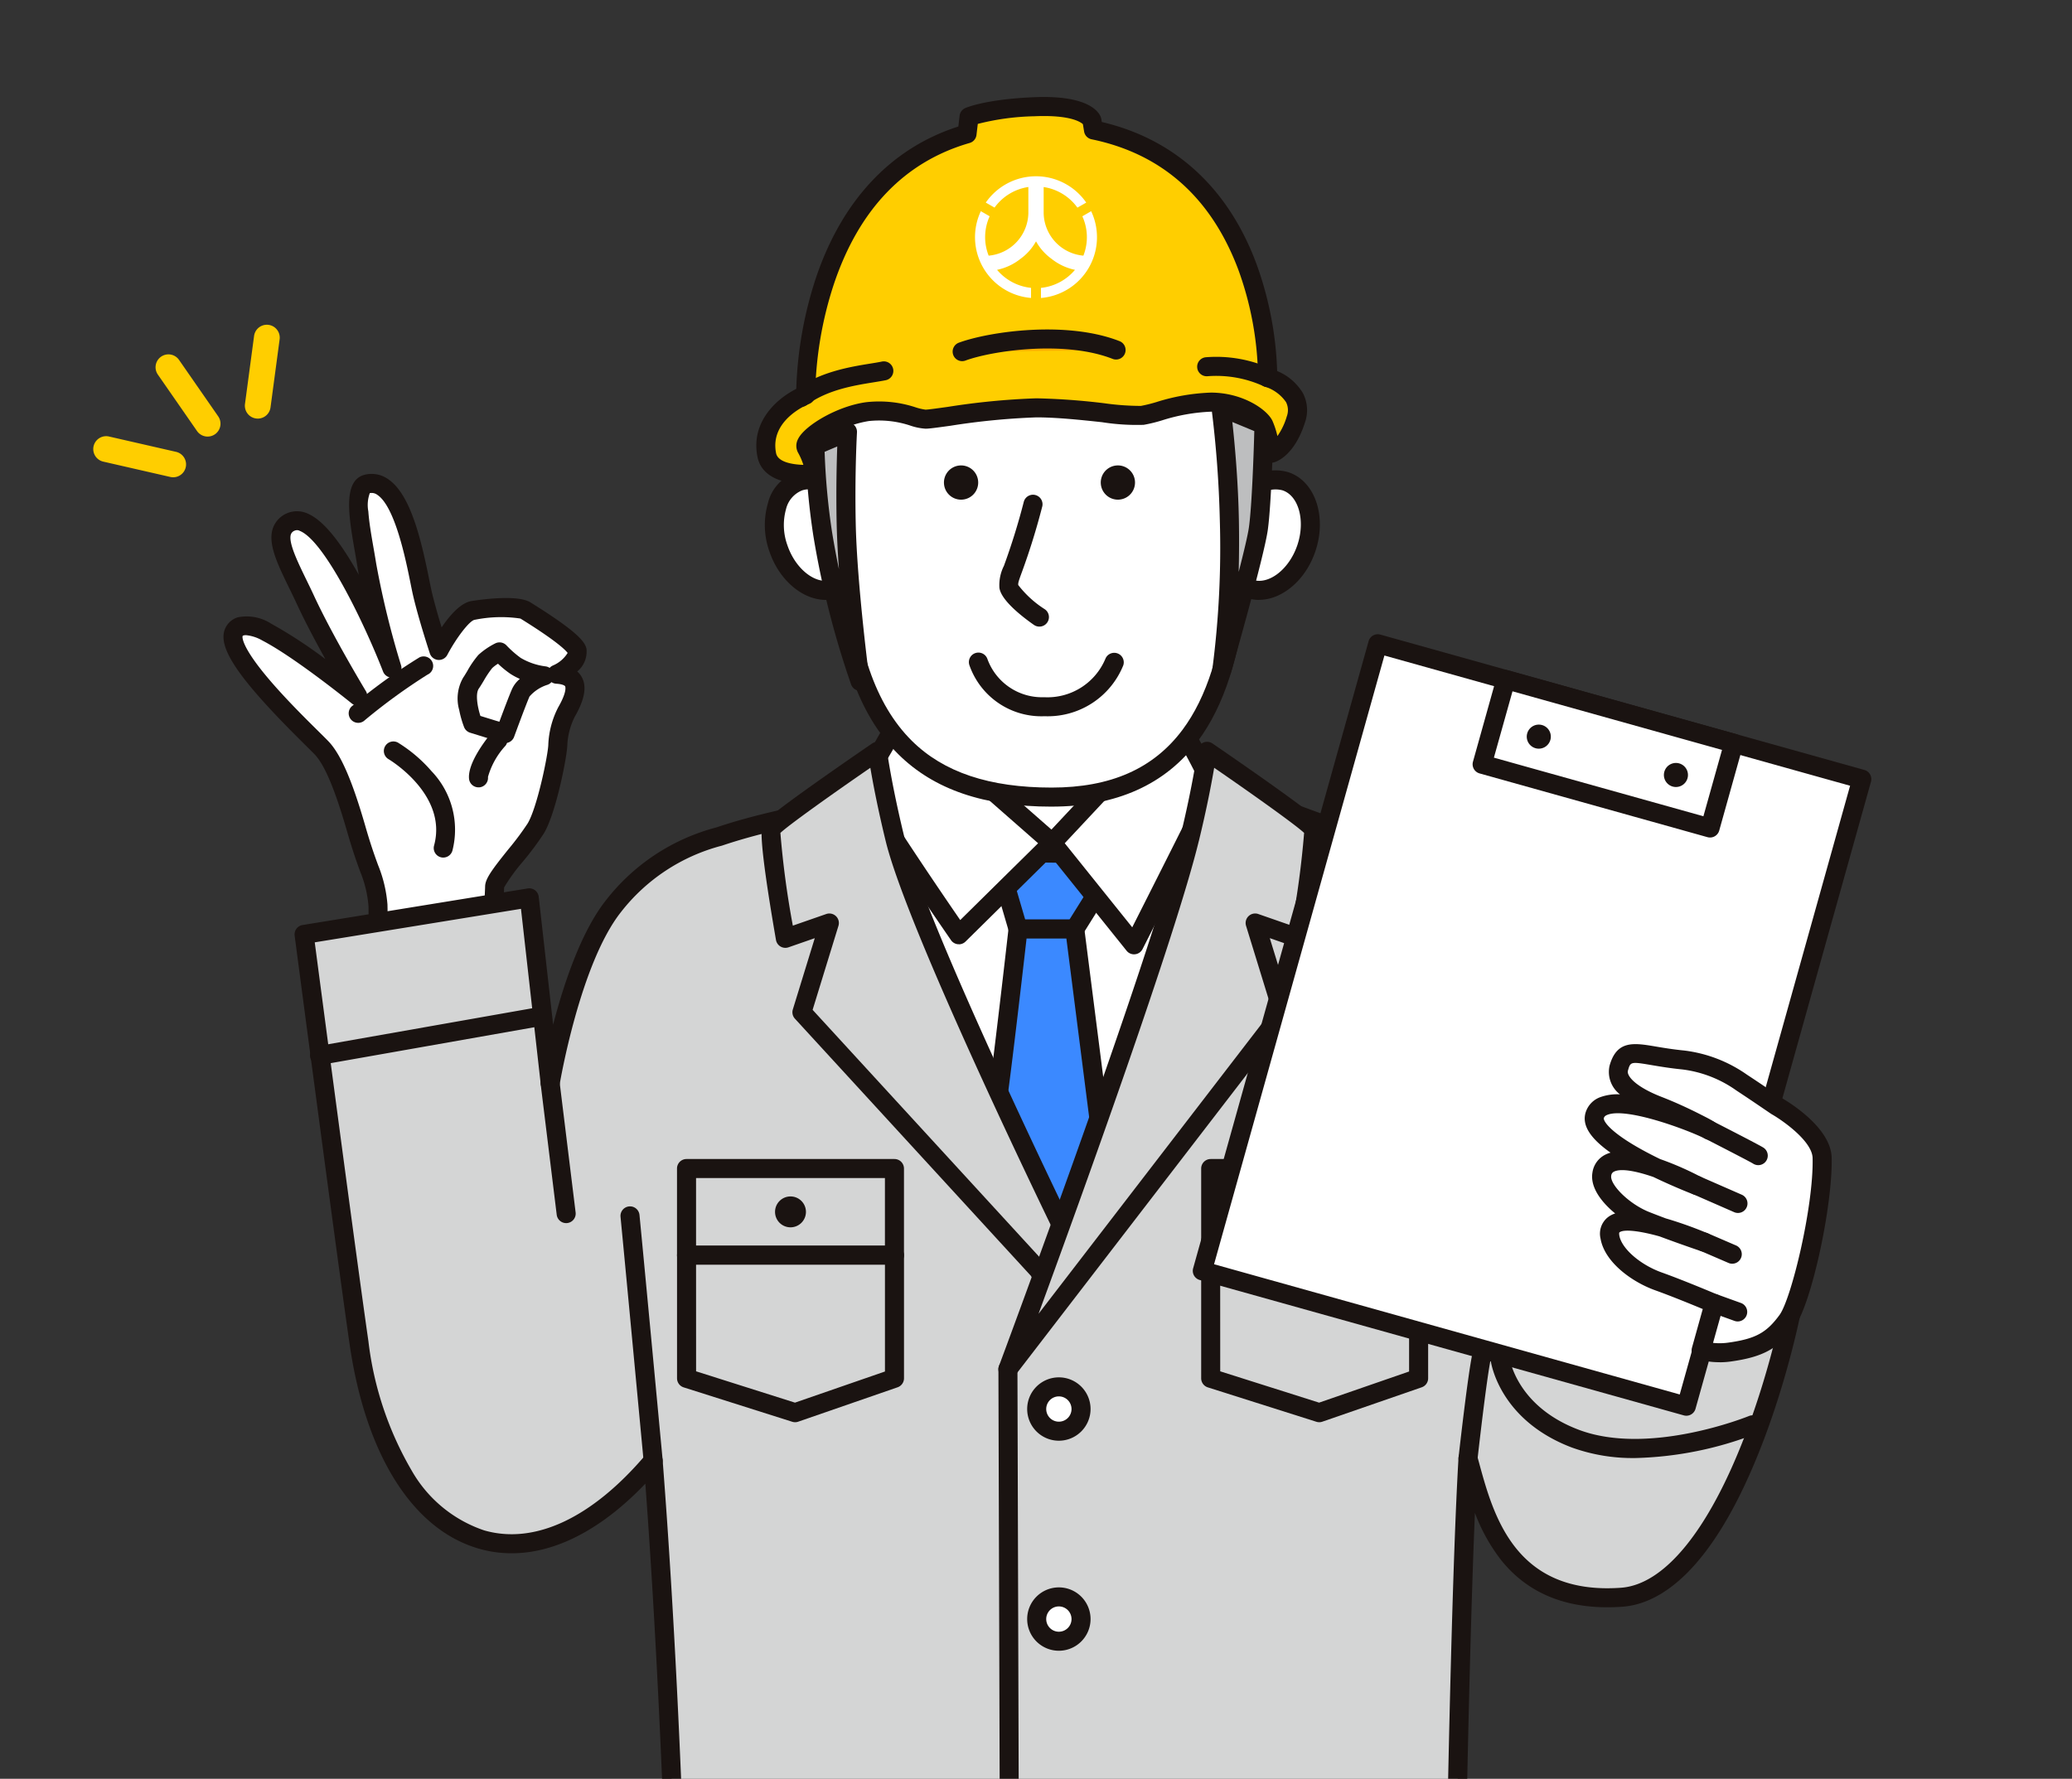 <svg xmlns="http://www.w3.org/2000/svg" xmlns:xlink="http://www.w3.org/1999/xlink" width="211.642" height="181.736" viewBox="0 0 211.642 181.736"><rect x="0" y="0" width="211.642" height="181.736" fill="#333333" stroke="none"/><defs><clipPath id="a"><rect width="211.642" height="181.736" transform="translate(0 0)" fill="none"></rect></clipPath></defs><g transform="translate(-694.668 -802.597)"><g transform="translate(694.668 802.597)"><g transform="translate(0 0)" clip-path="url(#a)"><path d="M165.307,293.825c1.206-.526,2.249-1.695,2.091-2.375-.237-1.018-4.426-3.6-5.291-4.138-.846-.528-3.918-.233-5.358,0s-3.478,4.085-3.478,4.085-1.168-3.55-1.7-5.895c-.571-2.5-1.961-11.946-5.606-11.121-1.691.383-.56,5.083-.057,8.288a90.447,90.447,0,0,0,2.573,10.54s-6.5-16.7-10.329-14.939c-2.291,1.055-.216,4.28,1.486,7.956,1.968,4.249,5.344,9.828,5.344,9.828s-5.846-4.749-9.287-6.528c-2.064-1.067-3.019-.666-3.336-.032-1.218,2.431,8.1,10.9,9.06,12s2.013,3.27,3.416,8.146,1.932,4.843,2.217,7.809-1.188,12.146-.444,14.675c0,0-1.177,5.507,1.351,4.762s12.35-6.715,12.35-6.715l-1.7-7.393s.336-6.357.358-7.253,3.075-4.08,4.2-5.935,2.261-7.606,2.258-8.608a8.162,8.162,0,0,1,.89-3.3c1.766-3.071.5-3.761-1-3.851" transform="translate(-108.439 -224.946)" fill="#fff"></path><path d="M143.073,333.5a1.882,1.882,0,0,1-1.3-.5c-1.262-1.17-.846-4.1-.615-5.281-.385-1.714-.108-5.052.185-8.576a46.886,46.886,0,0,0,.289-6.029,11.593,11.593,0,0,0-.846-3.533c-.321-.883-.76-2.091-1.338-4.1-1.2-4.165-2.221-6.636-3.214-7.776-.139-.159-.57-.585-1.068-1.077-6.893-6.812-9.1-10.062-8.129-11.994a2.071,2.071,0,0,1,1.226-1.042,4.6,4.6,0,0,1,3.426.645,47.16,47.16,0,0,1,5.535,3.619c-.981-1.762-2.073-3.815-2.921-5.646-.255-.55-.52-1.094-.777-1.621-1.19-2.441-2.218-4.549-1.65-6.14a2.614,2.614,0,0,1,3.473-1.489c1.546.625,3.285,2.686,5.287,6.277q-.076-.425-.141-.84c-.075-.474-.162-.978-.255-1.512-.63-3.612-1.28-7.347,1.058-7.876a2.918,2.918,0,0,1,2.275.421c2.322,1.5,3.418,6.113,4.262,10.315.09.449.168.836.232,1.118.26,1.14.678,2.588,1.032,3.753.841-1.238,1.95-2.51,3.044-2.688.771-.125,4.683-.705,6.029.135l.094.059c4.9,3.052,5.475,4.018,5.63,4.684a2.639,2.639,0,0,1-.943,2.319,2.086,2.086,0,0,1,.473.59c.518.961.282,2.276-.722,4.023a7.249,7.249,0,0,0-.761,2.815c0,1.146-1.153,7.054-2.4,9.114a30.648,30.648,0,0,1-2.14,2.876,18.745,18.745,0,0,0-1.919,2.64c-.031,1.005-.3,6.151-.351,7.083l1.669,7.26a.973.973,0,0,1-.443,1.049c-1.017.618-10.005,6.058-12.581,6.817a2.512,2.512,0,0,1-.709.108m-13.98-48.086a.746.746,0,0,0-.228.03c-.069.022-.08.046-.089.062s-.274.874,2.538,4.228c1.732,2.065,3.914,4.222,5.219,5.511.59.583.98.969,1.167,1.182,1.2,1.381,2.32,4.007,3.618,8.516.56,1.945.969,3.07,1.3,3.974a13.416,13.416,0,0,1,.954,4.011,46.031,46.031,0,0,1-.286,6.376c-.253,3.049-.568,6.843-.193,8.117a.973.973,0,0,1,.018.478c-.323,1.522-.335,3.3-.03,3.655a.629.629,0,0,0,.155-.029c1.842-.543,8.45-4.4,11.519-6.25l-1.542-6.707a.968.968,0,0,1-.023-.27c0-.063.336-6.353.357-7.225.019-.771.693-1.687,2.344-3.748a29.7,29.7,0,0,0,1.993-2.666c1-1.646,2.121-7.185,2.118-8.1a9.1,9.1,0,0,1,1.019-3.792c.941-1.636.707-2.109.7-2.129-.044-.081-.286-.229-.914-.266a.973.973,0,0,1-.331-1.863,3.262,3.262,0,0,0,1.5-1.281c-.214-.286-1.1-1.2-4.73-3.456l-.1-.059a13.475,13.475,0,0,0-4.687.135c-.513.1-1.836,1.81-2.774,3.58a.973.973,0,0,1-1.784-.151c-.048-.147-1.188-3.621-1.727-5.982-.07-.306-.15-.705-.243-1.167-.474-2.358-1.584-7.88-3.413-9.065a.964.964,0,0,0-.749-.164,3.526,3.526,0,0,0-.151,1.864c.078,1.133.313,2.483.541,3.789.094.542.184,1.053.261,1.543a90.037,90.037,0,0,0,2.541,10.4.973.973,0,0,1-1.835.642c-1.955-5.019-5.992-13.361-8.5-14.375a.585.585,0,0,0-.514-.034.645.645,0,0,0-.4.373c-.293.821.7,2.846,1.567,4.634.261.535.531,1.089.793,1.656,1.923,4.152,5.26,9.678,5.293,9.733a.973.973,0,0,1-1.446,1.259c-.058-.047-5.809-4.707-9.12-6.42a4.1,4.1,0,0,0-1.7-.553m32.932,1.9h0" transform="translate(-103.991 -220.518)" fill="#1a1311"></path><path d="M265.754,377.317s-1.133-2.816-.2-4.138a22.745,22.745,0,0,1,1.459-2.2,6.929,6.929,0,0,1,1.458-.984,11.669,11.669,0,0,0,1.628,1.424,7.507,7.507,0,0,0,2.951,1.018s-1.967.712-2.408,1.73-1.594,4.172-1.594,4.172Z" transform="translate(-217.447 -303.385)" fill="#fff"></path><path d="M264.615,374.875a.973.973,0,0,1-.288-.044l-3.29-1.018a.972.972,0,0,1-.615-.566,10.513,10.513,0,0,1-.5-1.753,4.273,4.273,0,0,1,.406-3.308c.1-.14.252-.394.414-.663a9.845,9.845,0,0,1,1.143-1.661,7.661,7.661,0,0,1,1.716-1.173.973.973,0,0,1,1.146.2,10.5,10.5,0,0,0,1.456,1.28,6.559,6.559,0,0,0,2.517.863.973.973,0,0,1,.23,1.882,4.036,4.036,0,0,0-1.847,1.2c-.425.98-1.562,4.088-1.573,4.119a.973.973,0,0,1-.913.639m-2.539-2.776,1.945.6c.378-1.019.992-2.656,1.3-3.357a2.973,2.973,0,0,1,.794-1.025,6.462,6.462,0,0,1-.978-.523,9.964,9.964,0,0,1-1.253-1.027,3.594,3.594,0,0,0-.6.452,10.437,10.437,0,0,0-.871,1.309c-.188.312-.351.581-.488.776-.365.52-.148,1.837.159,2.793" transform="translate(-213.017 -298.953)" fill="#1a1311"></path><path d="M203.249,382.831A58.4,58.4,0,0,1,209.914,378" transform="translate(-166.66 -309.951)" fill="#fff"></path><path d="M198.818,379.372a.973.973,0,0,1-.671-1.677,57.044,57.044,0,0,1,6.922-5.01.973.973,0,1,1,.827,1.761,59.926,59.926,0,0,0-6.408,4.658.97.97,0,0,1-.671.268" transform="translate(-162.229 -305.519)" fill="#1a1311"></path><path d="M273.5,419.743s-2.145,2.611-2.018,3.909" transform="translate(-222.609 -344.181)" fill="#fff"></path><path d="M267.057,420.192a.973.973,0,0,1-.967-.878c-.154-1.576,1.672-3.935,2.235-4.621a.973.973,0,0,1,1.5,1.235,7.832,7.832,0,0,0-1.8,3.2.973.973,0,0,1-.873,1.063c-.032,0-.064,0-.1,0" transform="translate(-218.181 -339.749)" fill="#1a1311"></path><path d="M223.089,426.126s6.757,3.9,5.115,9.93" transform="translate(-182.929 -349.415)" fill="#fff"></path><path d="M223.777,432.6a.973.973,0,0,1-.939-1.229c1.423-5.22-4.6-8.8-4.664-8.833a.973.973,0,0,1,.974-1.684,14.738,14.738,0,0,1,3.425,2.914,8.641,8.641,0,0,1,2.142,8.114.973.973,0,0,1-.938.717" transform="translate(-178.501 -344.983)" fill="#1a1311"></path><path d="M93.582,209.517a1.314,1.314,0,0,1-1.082-.566l-4-5.766a1.316,1.316,0,1,1,2.163-1.5l4,5.766a1.316,1.316,0,0,1-1.08,2.066" transform="translate(-72.375 -164.913)" fill="#ffce00"></path><path d="M61.081,251.759a1.315,1.315,0,0,1-.295-.034l-6.842-1.565a1.316,1.316,0,0,1,.587-2.566l6.842,1.565a1.316,1.316,0,0,1-.292,2.6" transform="translate(-43.395 -202.996)" fill="#ffce00"></path><path d="M140.259,193.891a1.317,1.317,0,0,1-1.306-1.49l.93-6.956a1.316,1.316,0,1,1,2.609.349l-.93,6.956a1.316,1.316,0,0,1-1.3,1.142" transform="translate(-113.93 -151.124)" fill="#ffce00"></path><path d="M297.335,485.415c.132-1.783.192-3.362.154-4.655-.315-10.846-1.564-20.6-5.642-23.265s-13.2-5.668-17.46-7.264-14.187-1.795-14.187-1.795a95.115,95.115,0,0,0-14.364-1.064c-4.864.135-20.794,1.493-30.922,4.917a20.155,20.155,0,0,0-10.784,7.1c-4.408,5.558-6.475,18.1-6.475,18.1l-2.133-18.934-23,3.738s4.232,32.172,5.607,41.7c3.04,21.042,17.027,27.438,30.052,12.078,1.471,18.868,2.1,38.239,2.1,38.239h79.961s.468-26.783,1.169-38.473c1.481,5.378,3.606,15.043,15.684,14.18,11.641-.831,18.35-30.658,18.116-34.866Z" transform="translate(-141.461 -366.822)" fill="#d4d5d5"></path><path d="M285.81,550.844H205.848a.973.973,0,0,1-.972-.941c-.006-.186-.6-18.029-1.929-35.929-5.587,5.851-11.566,8.2-17,6.642-6.757-1.943-11.573-9.568-13.213-20.922-1.361-9.42-5.567-41.386-5.609-41.708a.973.973,0,0,1,.808-1.087l23-3.738a.973.973,0,0,1,1.123.851l1.472,13.066c1.073-4.134,2.848-9.5,5.408-12.725a21.028,21.028,0,0,1,11.257-7.425c9.891-3.337,25.553-4.8,31.184-4.96a94.37,94.37,0,0,1,14.476,1.065c.949.021,10.218.27,14.444,1.855.795.3,1.744.64,2.842,1.035,4.812,1.732,11.4,4.1,14.808,6.325,3.8,2.475,5.672,9.893,6.083,24.052.032,1.093,0,2.439-.1,4.009l27.174,9.485a.973.973,0,0,1,.651.865c.134,2.413-1.659,11.262-4.668,19.1-5.141,13.4-10.641,16.524-14.35,16.789-5.379.384-9.543-1.22-12.378-4.768a18.324,18.324,0,0,1-2.676-4.819c-.541,12.853-.891,32.7-.9,32.927a.973.973,0,0,1-.973.956M206.788,548.9h78.066c.091-4.889.533-27.23,1.153-37.559a.973.973,0,0,1,1.909-.2q.087.316.178.651c1.47,5.411,3.692,13.589,14.5,12.817,4.447-.318,8.947-5.838,12.672-15.545,2.759-7.19,4.367-14.891,4.533-17.663l-27.215-9.5a.973.973,0,0,1-.649-.99c.136-1.826.187-3.359.152-4.555-.14-4.812-.566-19.455-5.2-22.478-3.216-2.1-9.949-4.521-14.4-6.124-1.105-.4-2.06-.741-2.867-1.044-4.051-1.519-13.767-1.731-13.865-1.733a.985.985,0,0,1-.13-.011,94.748,94.748,0,0,0-14.187-1.053c-5.544.154-20.955,1.593-30.638,4.866l-.046.014a19.173,19.173,0,0,0-10.287,6.769c-4.2,5.295-6.257,17.528-6.278,17.651a.973.973,0,0,1-1.927-.049l-2.019-17.919-21.065,3.423c.707,5.368,4.255,32.251,5.482,40.748a34.111,34.111,0,0,0,4.442,13.259,13.459,13.459,0,0,0,7.383,6.072C191.643,520.23,197.51,517.48,203,511a.973.973,0,0,1,1.712.553c1.273,16.331,1.926,33.23,2.074,37.342" transform="translate(-137.029 -362.39)" fill="#1a1311"></path><path d="M512.234,403.944l.965,13.708h27.222l-.579-13.515Z" transform="translate(-420.023 -331.227)" fill="#fff"></path><path d="M535.99,414.194H508.768a.973.973,0,0,1-.97-.9l-.965-13.708a.972.972,0,0,1,.261-.734,1,1,0,0,1,.716-.307l27.609.193a.973.973,0,0,1,.965.931l.579,13.514a.973.973,0,0,1-.972,1.015m-26.316-1.946h25.3l-.5-11.576-25.632-.179Z" transform="translate(-415.591 -326.796)" fill="#1a1311"></path><path d="M505.675,474.471l29.369,1.977-1.078,20.468L522.86,519.244l-13.21-23.264Z" transform="translate(-414.644 -389.057)" fill="#fff"></path><path d="M518.428,515.787a.973.973,0,0,1-.846-.492l-13.21-23.263a.97.97,0,0,1-.111-.3l-3.975-21.51a.973.973,0,0,1,1.022-1.147l29.369,1.977a.973.973,0,0,1,.906,1.022l-1.078,20.468a.97.97,0,0,1-.1.382L519.3,515.247a.973.973,0,0,1-.844.539h-.027m-12.283-24.574,12.226,21.531,10.2-20.511,1.017-19.309L502.428,471.1Z" transform="translate(-410.213 -384.627)" fill="#1a1311"></path><path d="M564.786,483.308c1.351.193,12.936.193,12.936.193l-4.827,7.723H567.1Z" transform="translate(-463.114 -396.303)" fill="#3b89ff"></path><path d="M568.464,487.766h-5.792a.973.973,0,0,1-.934-.7l-2.317-7.916a.973.973,0,0,1,1.071-1.236c.941.134,8.169.183,12.8.183a.973.973,0,0,1,.825,1.488l-4.827,7.723a.973.973,0,0,1-.825.457M563.4,485.82h4.524l3.612-5.779c-2.628-.006-7.379-.029-9.861-.114Z" transform="translate(-458.683 -391.873)" fill="#1a1311"></path><path d="M566.131,527.28h5.792l2.764,21.685-5.148,16.5s-6.308-16.7-5.921-18.049,2.513-20.141,2.513-20.141" transform="translate(-462.142 -432.359)" fill="#3b89ff"></path><path d="M565.087,562.011a.973.973,0,0,1-.91-.629c-.016-.042-1.6-4.235-3.113-8.538-3.16-8.979-2.964-9.667-2.834-10.122.266-.936,1.664-12.754,2.482-19.983a.973.973,0,0,1,.967-.863h5.792a.973.973,0,0,1,.965.85l2.764,21.685a.975.975,0,0,1-.036.413l-5.148,16.5a.973.973,0,0,1-.9.683h-.029m-4.966-18.833c.016,1.13,2.344,7.992,4.883,14.859l4.239-13.59-2.629-20.625h-4.067c-.447,3.924-2.028,17.676-2.426,19.356" transform="translate(-457.69 -427.928)" fill="#1a1311"></path><path d="M492.782,403.944l15.252,13.386-9.525,9.4s-10.554-15.252-9.975-15.638,4.248-7.143,4.248-7.143" transform="translate(-400.57 -331.226)" fill="#fff"></path><path d="M494.05,423.267c-.03,0-.06,0-.091,0a.973.973,0,0,1-.709-.415c-.025-.037-2.576-3.725-5.073-7.476-5.261-7.906-5.177-8.349-5.079-8.862a1.021,1.021,0,0,1,.365-.611c.454-.508,2.38-3.858,4-6.851a.973.973,0,0,1,1.5-.267l15.252,13.386a.972.972,0,0,1,.042,1.424l-9.525,9.4a.972.972,0,0,1-.683.28m-8.908-16.379c.879,1.8,5.484,8.716,9.05,13.9l7.955-7.848-13.553-11.895a62.582,62.582,0,0,1-3.452,5.843m-1.606-1.042h0" transform="translate(-396.11 -326.795)" fill="#1a1311"></path><path d="M609.317,405.017,596.961,418.21l8.366,10.426s7.787-15.381,7.98-15.96-3.99-7.658-3.99-7.658" transform="translate(-489.497 -332.106)" fill="#fff"></path><path d="M600.9,425.176a.973.973,0,0,1-.759-.364l-8.366-10.426a.973.973,0,0,1,.049-1.274l12.356-13.193a.973.973,0,0,1,1.548.17c4.409,7.461,4.224,8.015,4.076,8.461-.195.584-5.684,11.448-8.035,16.092a.971.971,0,0,1-.868.533m-7.079-11.349,6.893,8.59c2.811-5.558,6.484-12.858,7.156-14.293A64.484,64.484,0,0,0,604.7,402.2Z" transform="translate(-485.065 -327.674)" fill="#1a1311"></path><path d="M450.106,435.346c-1.333-5.469-1.787-8.931-1.787-8.931s-10.441,7.129-10.827,7.9,1.419,11.2,1.419,11.2l4.5-1.566L440.6,453.07l25.952,28.29,1.286-5.027s-15.461-31.653-17.736-40.987" transform="translate(-358.691 -349.653)" fill="#d4d5d5"></path><path d="M462.2,477.9a.973.973,0,0,1-.717-.315L435.535,449.3a.973.973,0,0,1-.213-.944l2.24-7.282-2.683.934a.973.973,0,0,1-1.279-.753c-1.86-10.743-1.489-11.485-1.331-11.8s.35-.7,5.867-4.6c2.635-1.862,5.255-3.652,5.282-3.67a.973.973,0,0,1,1.513.677c0,.034.465,3.482,1.767,8.827,2.225,9.126,17.511,40.474,17.665,40.79a.972.972,0,0,1,.068.668l-1.286,5.027a.973.973,0,0,1-.943.732m-24.859-29.51,24.361,26.556.752-2.94c-1.725-3.543-15.473-31.93-17.65-40.861-.819-3.361-1.307-5.955-1.566-7.485-4.163,2.866-8.339,5.855-9.188,6.653a92.3,92.3,0,0,0,1.27,9.475l3.412-1.188a.973.973,0,0,1,1.25,1.2Z" transform="translate(-354.339 -345.222)" fill="#1a1311"></path><path d="M447.727,276.628c1.02,3.032.071,6.087-2.119,6.823s-4.792-1.124-5.811-4.156-.071-6.087,2.119-6.823,4.792,1.124,5.811,4.156" transform="translate(-360.289 -223.29)" fill="#fff"></path><path d="M440.2,280.139c-2.349,0-4.759-1.99-5.763-4.976a8,8,0,0,1-.151-4.871,4.392,4.392,0,0,1,7.1-2.389,8.425,8.425,0,0,1,2.974,8.844,4.629,4.629,0,0,1-2.882,3.185,4.007,4.007,0,0,1-1.28.208m-1.73-11.3a2.135,2.135,0,0,0-.682.11,2.746,2.746,0,0,0-1.644,1.917,6.05,6.05,0,0,0,.137,3.674c.833,2.476,2.929,4.1,4.579,3.544a2.744,2.744,0,0,0,1.644-1.917,6.492,6.492,0,0,0-2.248-6.684,3.112,3.112,0,0,0-1.786-.644" transform="translate(-355.855 -218.847)" fill="#1a1311"></path><path d="M695.339,276.628c-1.02,3.032-.071,6.087,2.119,6.823s4.792-1.124,5.811-4.156.071-6.087-2.119-6.823-4.792,1.124-5.811,4.156" transform="translate(-569.829 -223.29)" fill="#fff"></path><path d="M694.025,280.14a4.006,4.006,0,0,1-1.28-.208c-2.694-.906-3.92-4.52-2.73-8.055a8,8,0,0,1,2.823-3.973,4.63,4.63,0,0,1,4.22-.8c2.695.906,3.919,4.52,2.73,8.055-1,2.986-3.415,4.976-5.763,4.976m-2.167-7.643c-.833,2.476-.143,5.036,1.507,5.591s3.746-1.068,4.579-3.544.143-5.036-1.507-5.591a2.745,2.745,0,0,0-2.468.534,6.05,6.05,0,0,0-2.111,3.01" transform="translate(-565.426 -218.848)" fill="#1a1311"></path><path d="M476.8,142.285c-1.265,5.179-1.164,13.189-.753,20.547,1.025,18.361,9.223,23.891,21.491,23.891,13.643,0,17.792-9.707,18.985-21.362.639-6.245,2.384-14.711.751-21.708s-6.33-16.245-23.6-15.171c-10.87.676-14.585,4.444-16.871,13.8" transform="translate(-390.126 -105.284)" fill="#fff"></path><path d="M493.129,183.265c-6.9,0-12.019-1.747-15.646-5.342-4.081-4.044-6.31-10.412-6.816-19.468-.539-9.662-.285-16.476.78-20.832,1.286-5.265,2.94-8.455,5.53-10.666,2.723-2.324,6.494-3.52,12.225-3.876,13.665-.85,21.946,4.507,24.611,15.921,1.339,5.738.5,12.24-.242,17.976-.185,1.434-.36,2.787-.489,4.051-.7,6.868-2.342,11.949-5.011,15.534-3.311,4.447-8.339,6.7-14.942,6.7m-19.792-45.18c-1.018,4.167-1.256,10.794-.727,20.262.478,8.553,2.52,14.5,6.243,18.194,3.245,3.215,7.914,4.778,14.276,4.778,6.039,0,10.416-1.936,13.381-5.918,2.453-3.295,3.97-8.061,4.636-14.57.132-1.289.308-2.656.5-4.1.72-5.573,1.536-11.89.276-17.285-2.45-10.5-9.842-15.214-22.6-14.421-9.957.619-13.692,3.671-15.986,13.062" transform="translate(-385.713 -100.852)" fill="#1a1311"></path><path d="M465.621,245.072s-.242,4.042-.129,9.4c.135,6.4,1.416,16.089,1.416,16.089a91.138,91.138,0,0,1-3.818-15.059,81.341,81.341,0,0,1-.815-9.01Z" transform="translate(-379.056 -200.954)" fill="#bdbebf"></path><path d="M462.476,267.1a.973.973,0,0,1-.913-.637,91.214,91.214,0,0,1-3.866-15.238,71.536,71.536,0,0,1-.777-8.211c-.019-.4-.033-.718-.047-.867a.973.973,0,0,1,.59-.984l3.347-1.416a.973.973,0,0,1,1.35.954c0,.04-.238,4.069-.127,9.317.133,6.271,1.395,15.886,1.408,15.982a.973.973,0,0,1-.965,1.1m-3.623-24.413q.005.112.011.237a69.766,69.766,0,0,0,.754,7.987c.212,1.3.451,2.56.7,3.76-.117-1.608-.2-3.193-.233-4.612-.071-3.369,0-6.247.06-7.92Z" transform="translate(-374.625 -196.524)" fill="#1a1311"></path><path d="M692.74,231.011a111.95,111.95,0,0,1,.858,11.5c.129,6.543-.373,13.861-.772,15.36,0,0,3.346-11.713,3.732-14.416s.579-10.619.579-10.619Z" transform="translate(-568.034 -189.424)" fill="#bdbebf"></path><path d="M688.4,254.41a.973.973,0,0,1-.941-1.224,95.625,95.625,0,0,0,.74-15.09,112.01,112.01,0,0,0-.849-11.386.973.973,0,0,1,1.336-1.03l4.4,1.823a.973.973,0,0,1,.6.922c-.008.326-.2,8-.589,10.733s-3.623,14.064-3.76,14.545a.974.974,0,0,1-.935.706m1.077-26.3c.23,2.085.587,5.878.667,9.943.034,1.746.024,3.586-.019,5.371.511-1.984.925-3.717,1.044-4.546.309-2.164.5-7.883.551-9.839Z" transform="translate(-563.603 -184.993)" fill="#1a1311"></path><path d="M574.817,286.326c-1.84,6.9-2.6,7.352-2.461,8.386s3.116,3.116,3.116,3.116" transform="translate(-469.307 -234.782)" fill="#fff"></path><path d="M571.036,294.369a.969.969,0,0,1-.557-.176c-1.241-.869-3.348-2.515-3.522-3.781a4.365,4.365,0,0,1,.458-2.245,68.313,68.313,0,0,0,2.026-6.524.973.973,0,1,1,1.88.5,70.04,70.04,0,0,1-2.079,6.691c-.315.862-.384,1.074-.361,1.288A10.571,10.571,0,0,0,571.6,292.6a.973.973,0,0,1-.559,1.77m-2.151-4.221h0Z" transform="translate(-464.873 -230.35)" fill="#1a1311"></path><path d="M539.1,265.8a1.749,1.749,0,1,1-1.861-1.63,1.749,1.749,0,0,1,1.861,1.63" transform="translate(-439.187 -216.614)" fill="#1a1311"></path><path d="M628.075,265.8a1.749,1.749,0,1,1-1.861-1.63,1.749,1.749,0,0,1,1.861,1.63" transform="translate(-512.144 -216.615)" fill="#1a1311"></path><path d="M569.039,375.77c-2.136,5.922-11.8,6.234-13.881,0" transform="translate(-455.219 -308.124)" fill="#fff"></path><path d="M557.534,376.87h-.116a7.787,7.787,0,0,1-7.615-5.223.973.973,0,0,1,1.846-.616,5.934,5.934,0,0,0,5.793,3.894,6.418,6.418,0,0,0,6.251-3.916.973.973,0,0,1,1.83.66,8.317,8.317,0,0,1-7.988,5.2" transform="translate(-450.787 -303.692)" fill="#1a1311"></path><path d="M485.8,88.174s.471-21.546-17.8-25.3l-.155-.952s-.573-1.651-5.921-1.416c-4.822.212-6.629,1.03-6.629,1.03l-.206,1.738c-16.856,4.859-16.476,26.69-16.476,26.69s-4.832,1.87-3.975,6.131c.5,2.468,5.02,1.931,5.02,1.931a11.364,11.364,0,0,0-.965-2.639c-.579-.965,3.346-3.347,6.242-3.733s4.956.772,5.921.772,7.272-1.158,11.327-1.158,9.46.965,10.812.772,4.119-1.351,7.015-1.351,5.02,1.545,5.406,2.317a16.46,16.46,0,0,1,.772,2.9s1.545-.386,2.51-3.475-2.9-4.247-2.9-4.247" transform="translate(-356.314 -49.591)" fill="#ffce00"></path><path d="M434.226,94.611a10.208,10.208,0,0,1-1.456-.1c-2.532-.37-3.306-1.651-3.509-2.662-.725-3.608,2-5.974,3.961-6.956a40.167,40.167,0,0,1,1.962-11.2c2.659-8.015,7.7-13.4,14.591-15.606l.132-1.107a.973.973,0,0,1,.565-.772c.081-.037,2.035-.9,6.987-1.115,5.633-.248,6.692,1.521,6.882,2.069a.962.962,0,0,1,.041.162l.049.3c7.479,1.753,12.937,6.765,15.81,14.533a35.381,35.381,0,0,1,2.1,10.91,5.49,5.49,0,0,1,2.633,2.264,3.759,3.759,0,0,1,.224,2.944c-1.1,3.509-2.99,4.076-3.2,4.129a.973.973,0,0,1-1.193-.77A14.781,14.781,0,0,0,480.122,89a6.057,6.057,0,0,0-4.536-1.779,18.94,18.94,0,0,0-5.043.9,15.881,15.881,0,0,1-1.834.444,22.794,22.794,0,0,1-4.253-.269c-2.046-.22-4.593-.494-6.7-.494a72.084,72.084,0,0,0-8.787.857c-1.456.2-2.172.3-2.54.3a5.925,5.925,0,0,1-1.532-.308,10.044,10.044,0,0,0-4.26-.473,10.722,10.722,0,0,0-5.384,2.542,12.893,12.893,0,0,1,.926,2.646.973.973,0,0,1-.833,1.185,10.415,10.415,0,0,1-1.124.056m17.541-36.789-.134,1.13a.972.972,0,0,1-.7.82c-6.648,1.917-11.321,6.791-13.888,14.487a38.065,38.065,0,0,0-1.885,11.251.974.974,0,0,1-.622.923c-.163.064-4.055,1.638-3.373,5.033.183.911,1.651,1.157,2.786,1.193a6.6,6.6,0,0,0-.52-1.208,1.459,1.459,0,0,1-.022-1.432c.657-1.364,4-3.37,6.97-3.765a11.886,11.886,0,0,1,5.048.53,5.716,5.716,0,0,0,1,.234c.249,0,1.276-.144,2.27-.283a73.474,73.474,0,0,1,9.056-.876,68.643,68.643,0,0,1,6.9.5,27.535,27.535,0,0,0,3.77.277,15.051,15.051,0,0,0,1.586-.392,20.823,20.823,0,0,1,5.566-.969c3.164,0,5.678,1.658,6.276,2.855a8.629,8.629,0,0,1,.522,1.586,6.8,6.8,0,0,0,.961-2.021,1.809,1.809,0,0,0-.085-1.451,4.091,4.091,0,0,0-2.162-1.575.973.973,0,0,1-.693-.953A33.33,33.33,0,0,0,478.4,72.783c-2.756-7.4-7.807-11.909-15.015-13.392a.973.973,0,0,1-.764-.8l-.121-.742c-.232-.22-1.3-.972-4.952-.811a25.262,25.262,0,0,0-5.777.78" transform="translate(-351.888 -45.16)" fill="#1a1311"></path><path d="M359.832,715.087s-1.723-18.385-2.364-25.017" transform="translate(-293.117 -565.845)" fill="#e0e0e0"></path><path d="M355.4,711.63a.973.973,0,0,1-.967-.882c-.017-.184-1.73-18.46-2.364-25.013a.973.973,0,0,1,1.937-.188c.635,6.557,2.347,24.836,2.365,25.02a.973.973,0,0,1-.878,1.059c-.031,0-.061,0-.092,0" transform="translate(-288.686 -561.415)" fill="#1a1311"></path><line x2="1.637" y2="13.327" transform="translate(56.194 110.665)" fill="#e0e0e0"></line><path d="M309.361,624.608a.973.973,0,0,1-.964-.854l-1.637-13.327a.973.973,0,0,1,1.931-.237l1.637,13.327a.973.973,0,0,1-.847,1.084.984.984,0,0,1-.12.007" transform="translate(-251.532 -499.644)" fill="#1a1311"></path><path d="M590.467,435.346c1.333-5.469,1.787-8.931,1.787-8.931s10.441,7.129,10.827,7.9-1.419,11.2-1.419,11.2l-4.5-1.566,2.806,9.118-28.056,36.473s15.431-41.383,18.554-54.2" transform="translate(-468.958 -349.653)" fill="#d4d5d5"></path><path d="M567.481,486.085a.973.973,0,0,1-.911-1.313c.154-.413,15.447-41.476,18.521-54.087,1.3-5.344,1.763-8.793,1.767-8.827a.973.973,0,0,1,1.513-.677c.026.018,2.647,1.808,5.282,3.67,5.516,3.9,5.711,4.287,5.867,4.6s.529,1.058-1.331,11.8a.973.973,0,0,1-1.278.753l-2.683-.934,2.24,7.282a.973.973,0,0,1-.159.879l-28.057,36.473a.972.972,0,0,1-.772.38m19.5-54.939c-2.382,9.772-11.981,36.33-16.374,48.308l23.854-31.01-2.658-8.638a.973.973,0,0,1,1.25-1.2l3.412,1.188a92.378,92.378,0,0,0,1.27-9.475c-.848-.8-5.025-3.788-9.187-6.653-.259,1.53-.747,4.124-1.566,7.485m-.945-.23h0Z" transform="translate(-464.527 -345.222)" fill="#1a1311"></path><line x2="0.134" y2="44.29" transform="translate(102.955 139.89)" fill="#e0e0e0"></line><path d="M567.616,817.918a.972.972,0,0,1-.973-.97l-.134-44.291a.973.973,0,0,1,.97-.976h0a.973.973,0,0,1,.973.97l.134,44.291a.973.973,0,0,1-.97.976Z" transform="translate(-464.527 -632.765)" fill="#1a1311"></path><path d="M832.967,779.814s.935-8.417,1.4-10.521" transform="translate(-683.017 -630.806)" fill="#fff"></path><path d="M828.536,776.354a.974.974,0,0,1-.968-1.08c.039-.346.947-8.494,1.42-10.625a.973.973,0,0,1,1.9.422c-.451,2.029-1.376,10.334-1.386,10.417a.973.973,0,0,1-.966.866" transform="translate(-678.586 -626.373)" fill="#1a1311"></path><rect width="21.237" height="8.856" transform="translate(70.125 119.388)" fill="#d4d5d5"></rect><path d="M406.348,668.595H385.111a.973.973,0,0,1-.973-.973v-8.856a.973.973,0,0,1,.973-.973h21.237a.973.973,0,0,1,.973.973v8.856a.973.973,0,0,1-.973.973m-20.264-1.946h19.292v-6.911H386.084Z" transform="translate(-314.986 -539.378)" fill="#1a1311"></path><path d="M410.78,724.968l-10.151,3.514-11.086-3.514V712.394H410.78Z" transform="translate(-319.417 -584.149)" fill="#d4d5d5"></path><path d="M396.2,725.024a.967.967,0,0,1-.294-.046l-11.086-3.514a.973.973,0,0,1-.679-.927V707.963a.973.973,0,0,1,.973-.973h21.237a.973.973,0,0,1,.973.973v12.574a.973.973,0,0,1-.655.919l-10.151,3.514a.965.965,0,0,1-.318.054m-10.113-5.2,10.1,3.2,9.192-3.182V708.935H386.084Zm20.264.712h0Z" transform="translate(-314.986 -579.718)" fill="#1a1311"></path><path d="M442.918,680.606a1.578,1.578,0,1,1-1.578-1.578,1.578,1.578,0,0,1,1.578,1.578" transform="translate(-360.596 -556.79)" fill="#1a1311"></path><rect width="21.237" height="8.856" transform="translate(123.666 119.388)" fill="#d4d5d5"></rect><path d="M703.768,668.595H682.531a.973.973,0,0,1-.973-.973v-8.856a.973.973,0,0,1,.973-.973h21.237a.973.973,0,0,1,.973.973v8.856a.973.973,0,0,1-.973.973M683.5,666.649H702.8v-6.911H683.5Z" transform="translate(-558.865 -539.378)" fill="#1a1311"></path><path d="M708.2,724.968l-10.151,3.514-11.086-3.514V712.394H708.2Z" transform="translate(-563.296 -584.149)" fill="#d4d5d5"></path><path d="M693.618,725.024a.967.967,0,0,1-.294-.046l-11.086-3.514a.973.973,0,0,1-.679-.927V707.963a.973.973,0,0,1,.973-.973h21.237a.973.973,0,0,1,.973.973v12.574a.973.973,0,0,1-.655.919l-10.151,3.514a.965.965,0,0,1-.318.054m-10.114-5.2,10.1,3.2,9.192-3.182V708.935H683.5Zm20.265.712h0Z" transform="translate(-558.866 -579.718)" fill="#1a1311"></path><path d="M740.339,680.606a1.578,1.578,0,1,1-1.578-1.578,1.578,1.578,0,0,1,1.578,1.578" transform="translate(-604.476 -556.79)" fill="#1a1311"></path><path d="M735.558,679.685a2.281,2.281,0,1,1,2.281-2.281,2.284,2.284,0,0,1-2.281,2.281m0-3.156a.875.875,0,1,0,.875.875.876.876,0,0,0-.875-.875" transform="translate(-601.273 -553.587)" fill="#1a1311"></path><line y1="3.882" x2="21.998" transform="translate(32.638 103.952)" fill="#e0e0e0"></line><path d="M176.87,577.874a.973.973,0,0,1-.168-1.931l22-3.882a.973.973,0,0,1,.338,1.916l-22,3.882a.984.984,0,0,1-.17.015" transform="translate(-144.233 -469.067)" fill="#1a1311"></path><path d="M454.59,213.227c2.767-2.059,6.5-2.317,8.431-2.7" transform="translate(-372.755 -172.626)" fill="#ffaf00"></path><path d="M450.159,209.767a.973.973,0,0,1-.581-1.753c2.469-1.838,5.6-2.344,7.68-2.68.439-.071.817-.132,1.14-.2a.973.973,0,1,1,.382,1.908c-.359.072-.773.139-1.212.21-2,.323-4.741.766-6.829,2.32a.968.968,0,0,1-.58.192" transform="translate(-368.323 -168.193)" fill="#1a1311"></path><path d="M690.878,209.068a12.51,12.51,0,0,0-6.242-1.116" transform="translate(-561.389 -170.485)" fill="#ffaf00"></path><path d="M686.447,205.615a.968.968,0,0,1-.463-.118,11.629,11.629,0,0,0-5.686-1,.973.973,0,0,1-.186-1.937,13.47,13.47,0,0,1,6.8,1.228.973.973,0,0,1-.464,1.828" transform="translate(-556.958 -166.059)" fill="#1a1311"></path><path d="M545.937,193.683c2.961-1.091,10.6-2.182,15.743-.156" transform="translate(-447.658 -157.757)" fill="#ffaf00"></path><path d="M541.505,190.231a.973.973,0,0,1-.336-1.886c3.029-1.116,10.96-2.305,16.436-.148a.973.973,0,0,1-.713,1.81c-4.927-1.941-12.35-.831-15.05.164a.972.972,0,0,1-.336.06" transform="translate(-443.226 -153.333)" fill="#1a1311"></path><rect width="66.526" height="51.338" transform="matrix(0.269, -0.963, 0.963, 0.269, 122.809, 129.838)" fill="#fff"></rect><path d="M727.209,439.8a.969.969,0,0,1-.262-.036l-49.44-13.83a.973.973,0,0,1-.675-1.2l17.922-64.066a.973.973,0,0,1,1.2-.675l49.44,13.83a.973.973,0,0,1,.675,1.2l-17.922,64.066a.972.972,0,0,1-.937.711m-48.241-15.478,47.566,13.306,17.4-62.192-47.566-13.306Z" transform="translate(-554.96 -295.157)" fill="#1a1311"></path><rect width="8.984" height="24.172" transform="translate(151.392 78.083) rotate(-74.372)" fill="#fff"></rect><path d="M859.825,397.393a.967.967,0,0,1-.263-.036l-23.278-6.512a.973.973,0,0,1-.675-1.2l2.42-8.652a.972.972,0,0,1,1.2-.675l23.278,6.512a.973.973,0,0,1,.675,1.2l-2.42,8.652a.973.973,0,0,1-.936.711m-22.08-8.16,21.4,5.988,1.9-6.778-21.4-5.988Z" transform="translate(-685.154 -311.825)" fill="#1a1311"></path><path d="M868.711,412.8a1.229,1.229,0,1,1-.852-1.514,1.228,1.228,0,0,1,.852,1.514" transform="translate(-710.349 -337.208)" fill="#1a1311"></path><path d="M946.526,434.567a1.229,1.229,0,1,1-.852-1.514,1.229,1.229,0,0,1,.852,1.514" transform="translate(-774.156 -355.058)" fill="#1a1311"></path><path d="M927.89,608.537c-.059-2.706-4.681-5.317-4.681-5.317-.541-.366-2.054-1.408-3.532-2.376a13.051,13.051,0,0,0-5.977-2.314c-4.573-.453-5.91-1.577-6.586.841-.357,1.277,1.114,2.709,4.054,3.851a35.505,35.505,0,0,1,5.156,2.459c-.939-.477-10.64-4.642-11.654-1.527-.46,1.415,2.086,3.193,4.776,4.629a56.966,56.966,0,0,0,5.648,2.577s-9.106-4.841-9.71-1.15c-.266,1.624,2.326,3.907,4.514,4.773,2.786,1.1,5.936,2.161,5.936,2.161s-10.288-4.434-9.621-.519c.318,1.869,2.68,3.716,4.966,4.533s5.68,2.257,5.68,2.257l-1.336,4.775a6.98,6.98,0,0,0,2.875.189c3.127-.431,4.47-1.228,5.931-3.235,1.444-1.984,3.667-11.646,3.559-16.606" transform="translate(-741.769 -490.243)" fill="#fff"></path><path d="M912.971,625.035a7.6,7.6,0,0,1-2.2-.3.973.973,0,0,1-.63-1.185l1.1-3.948c-1.136-.472-3.267-1.345-4.839-1.907-2.409-.861-5.188-2.883-5.6-5.285a2.142,2.142,0,0,1,.729-2.172,2.385,2.385,0,0,1,.765-.4c-.252-.207-.492-.422-.714-.642-1.231-1.222-1.788-2.439-1.612-3.518a2.422,2.422,0,0,1,1.344-1.86,2.832,2.832,0,0,1,.507-.191c-2.14-1.513-2.95-2.859-2.53-4.149a2.431,2.431,0,0,1,1.444-1.509,5.1,5.1,0,0,1,2.049-.3,2.891,2.891,0,0,1-1.061-2.931c.735-2.628,2.49-2.332,4.711-1.957.777.131,1.743.294,2.908.409a14.076,14.076,0,0,1,6.414,2.468c1.165.763,2.356,1.575,3.067,2.06l.445.3c.665.38,5.072,3.017,5.14,6.123.107,4.922-2.063,14.889-3.745,17.2-1.664,2.287-3.264,3.169-6.585,3.626a8.113,8.113,0,0,1-1.11.075m-.677-1.981a6.334,6.334,0,0,0,1.522-.022c2.8-.386,3.934-1,5.277-2.843,1.194-1.641,3.481-11.042,3.372-16.013h0c-.038-1.75-3.113-3.882-4.188-4.491-.022-.012-.044-.026-.066-.041l-.482-.328c-.706-.481-1.888-1.287-3.038-2.041a12.082,12.082,0,0,0-5.539-2.159c-1.231-.122-2.234-.291-3.039-.427-2.251-.38-2.25-.38-2.514.562-.135.484.677,1.6,3.47,2.683,1.5.584,2.865,1.235,3.743,1.678,1.713.865,2.022,1.021,2.091,1.6a.978.978,0,0,1-1.471.955c-1.649-.838-7.974-3.226-9.949-2.407-.24.1-.3.21-.339.314-.084.259.527,1.451,4.309,3.47.478.255.962.5,1.434.729a31.327,31.327,0,0,1,4.213,1.847.973.973,0,0,1-.8,1.768c-.1-.037-1.944-.747-4.1-1.785-1.7-.586-3.29-.909-4.019-.547a.5.5,0,0,0-.287.43c-.142.868,1.766,2.862,3.912,3.711.549.217,1.114.433,1.666.64l.25.073a40.836,40.836,0,0,1,4.047,1.459.973.973,0,0,1-.695,1.815c-.025-.008-2.031-.684-4.247-1.512-2.029-.565-3.645-.759-4.092-.409-.047.037-.031.216-.014.316.227,1.332,2.131,2.992,4.334,3.78,2.286.817,5.593,2.219,5.733,2.278a.973.973,0,0,1,.557,1.157Z" transform="translate(-737.315 -485.86)" fill="#1a1311"></path><path d="M969.656,641.256s4.7,2.4,5.039,2.631" transform="translate(-795.1 -525.818)" fill="#fff"></path><path d="M970.262,640.428a.967.967,0,0,1-.544-.167c-.264-.165-2.743-1.449-4.937-2.571a.973.973,0,0,1,.885-1.732c1.43.731,4.792,2.456,5.141,2.692a.973.973,0,0,1-.546,1.779" transform="translate(-790.668 -521.386)" fill="#1a1311"></path><line x2="4.196" y2="1.838" transform="translate(173.327 121.117)" fill="#fff"></line><path d="M962.589,671.178a.97.97,0,0,1-.39-.082l-4.2-1.838a.973.973,0,1,1,.781-1.782l4.2,1.838a.973.973,0,0,1-.391,1.864" transform="translate(-785.067 -547.251)" fill="#1a1311"></path><line x2="2.873" y2="1.239" transform="translate(174.068 126.901)" fill="#fff"></line><path d="M965.384,702.709a.966.966,0,0,1-.385-.08l-2.873-1.239a.973.973,0,1,1,.77-1.787l2.873,1.239a.973.973,0,0,1-.386,1.866" transform="translate(-788.444 -573.596)" fill="#1a1311"></path><line x2="6.354" y2="3.245" transform="translate(176.618 51.848)" fill="#ffaf00"></line><line x2="4.581" y2="2.34" transform="translate(197.995 36.587)" fill="#ffaf00"></line><line x2="2.402" y2="0.866" transform="translate(175.093 133.172)" fill="#fff"></line><path d="M970.607,737.172a.975.975,0,0,1-.33-.058l-2.4-.866a.973.973,0,0,1,.66-1.83l2.4.866a.973.973,0,0,1-.33,1.888" transform="translate(-793.112 -602.161)" fill="#1a1311"></path><path d="M860.572,777.176a18.3,18.3,0,0,1-6.491-1.078c-7.37-2.8-8.241-8.62-8.274-8.866a.973.973,0,0,1,1.928-.262c.029.2.793,4.934,7.038,7.309,7.2,2.738,17.3-1.35,17.4-1.392a.973.973,0,0,1,.741,1.8,36.345,36.345,0,0,1-12.342,2.49" transform="translate(-693.538 -628.211)" fill="#1a1311"></path><path d="M592.763,789.37a2.265,2.265,0,1,1-2.264-2.264,2.264,2.264,0,0,1,2.264,2.264" transform="translate(-482.341 -645.412)" fill="#fff"></path><path d="M586.067,788.176a3.237,3.237,0,1,1,3.237-3.237,3.241,3.241,0,0,1-3.237,3.237m0-4.529a1.292,1.292,0,1,0,1.292,1.292,1.293,1.293,0,0,0-1.292-1.292" transform="translate(-477.91 -640.98)" fill="#1a1311"></path><path d="M592.763,908.574a2.265,2.265,0,1,1-2.264-2.264,2.265,2.265,0,0,1,2.264,2.264" transform="translate(-482.341 -743.157)" fill="#fff"></path><path d="M586.067,907.381a3.237,3.237,0,1,1,3.237-3.237,3.241,3.241,0,0,1-3.237,3.237m0-4.529a1.292,1.292,0,1,0,1.292,1.292,1.293,1.293,0,0,0-1.292-1.292" transform="translate(-477.91 -738.726)" fill="#1a1311"></path></g></g><path d="M1.106,2.688a6.239,6.239,0,0,1,10.26,0l-.9.516A5.209,5.209,0,0,0,7.017,1.1s0,2.587,0,2.651A4.45,4.45,0,0,0,11.075,8.11a5.155,5.155,0,0,0-.106-4.022l.9-.521a6.23,6.23,0,0,1-5.128,8.867l0-1.031a5.234,5.234,0,0,0,3.476-1.844,5.715,5.715,0,0,1-2.4-1.129,5.461,5.461,0,0,1-1.58-1.782,5.461,5.461,0,0,1-1.58,1.782,5.716,5.716,0,0,1-2.4,1.129A5.234,5.234,0,0,0,5.728,11.4l0,1.031A6.23,6.23,0,0,1,.6,3.566l.9.521A5.155,5.155,0,0,0,1.4,8.11,4.45,4.45,0,0,0,5.455,3.746c0-.064,0-2.651,0-2.651A5.209,5.209,0,0,0,2,3.2Z" transform="translate(794.254 820.607)" fill="#fff"></path></g></svg>
